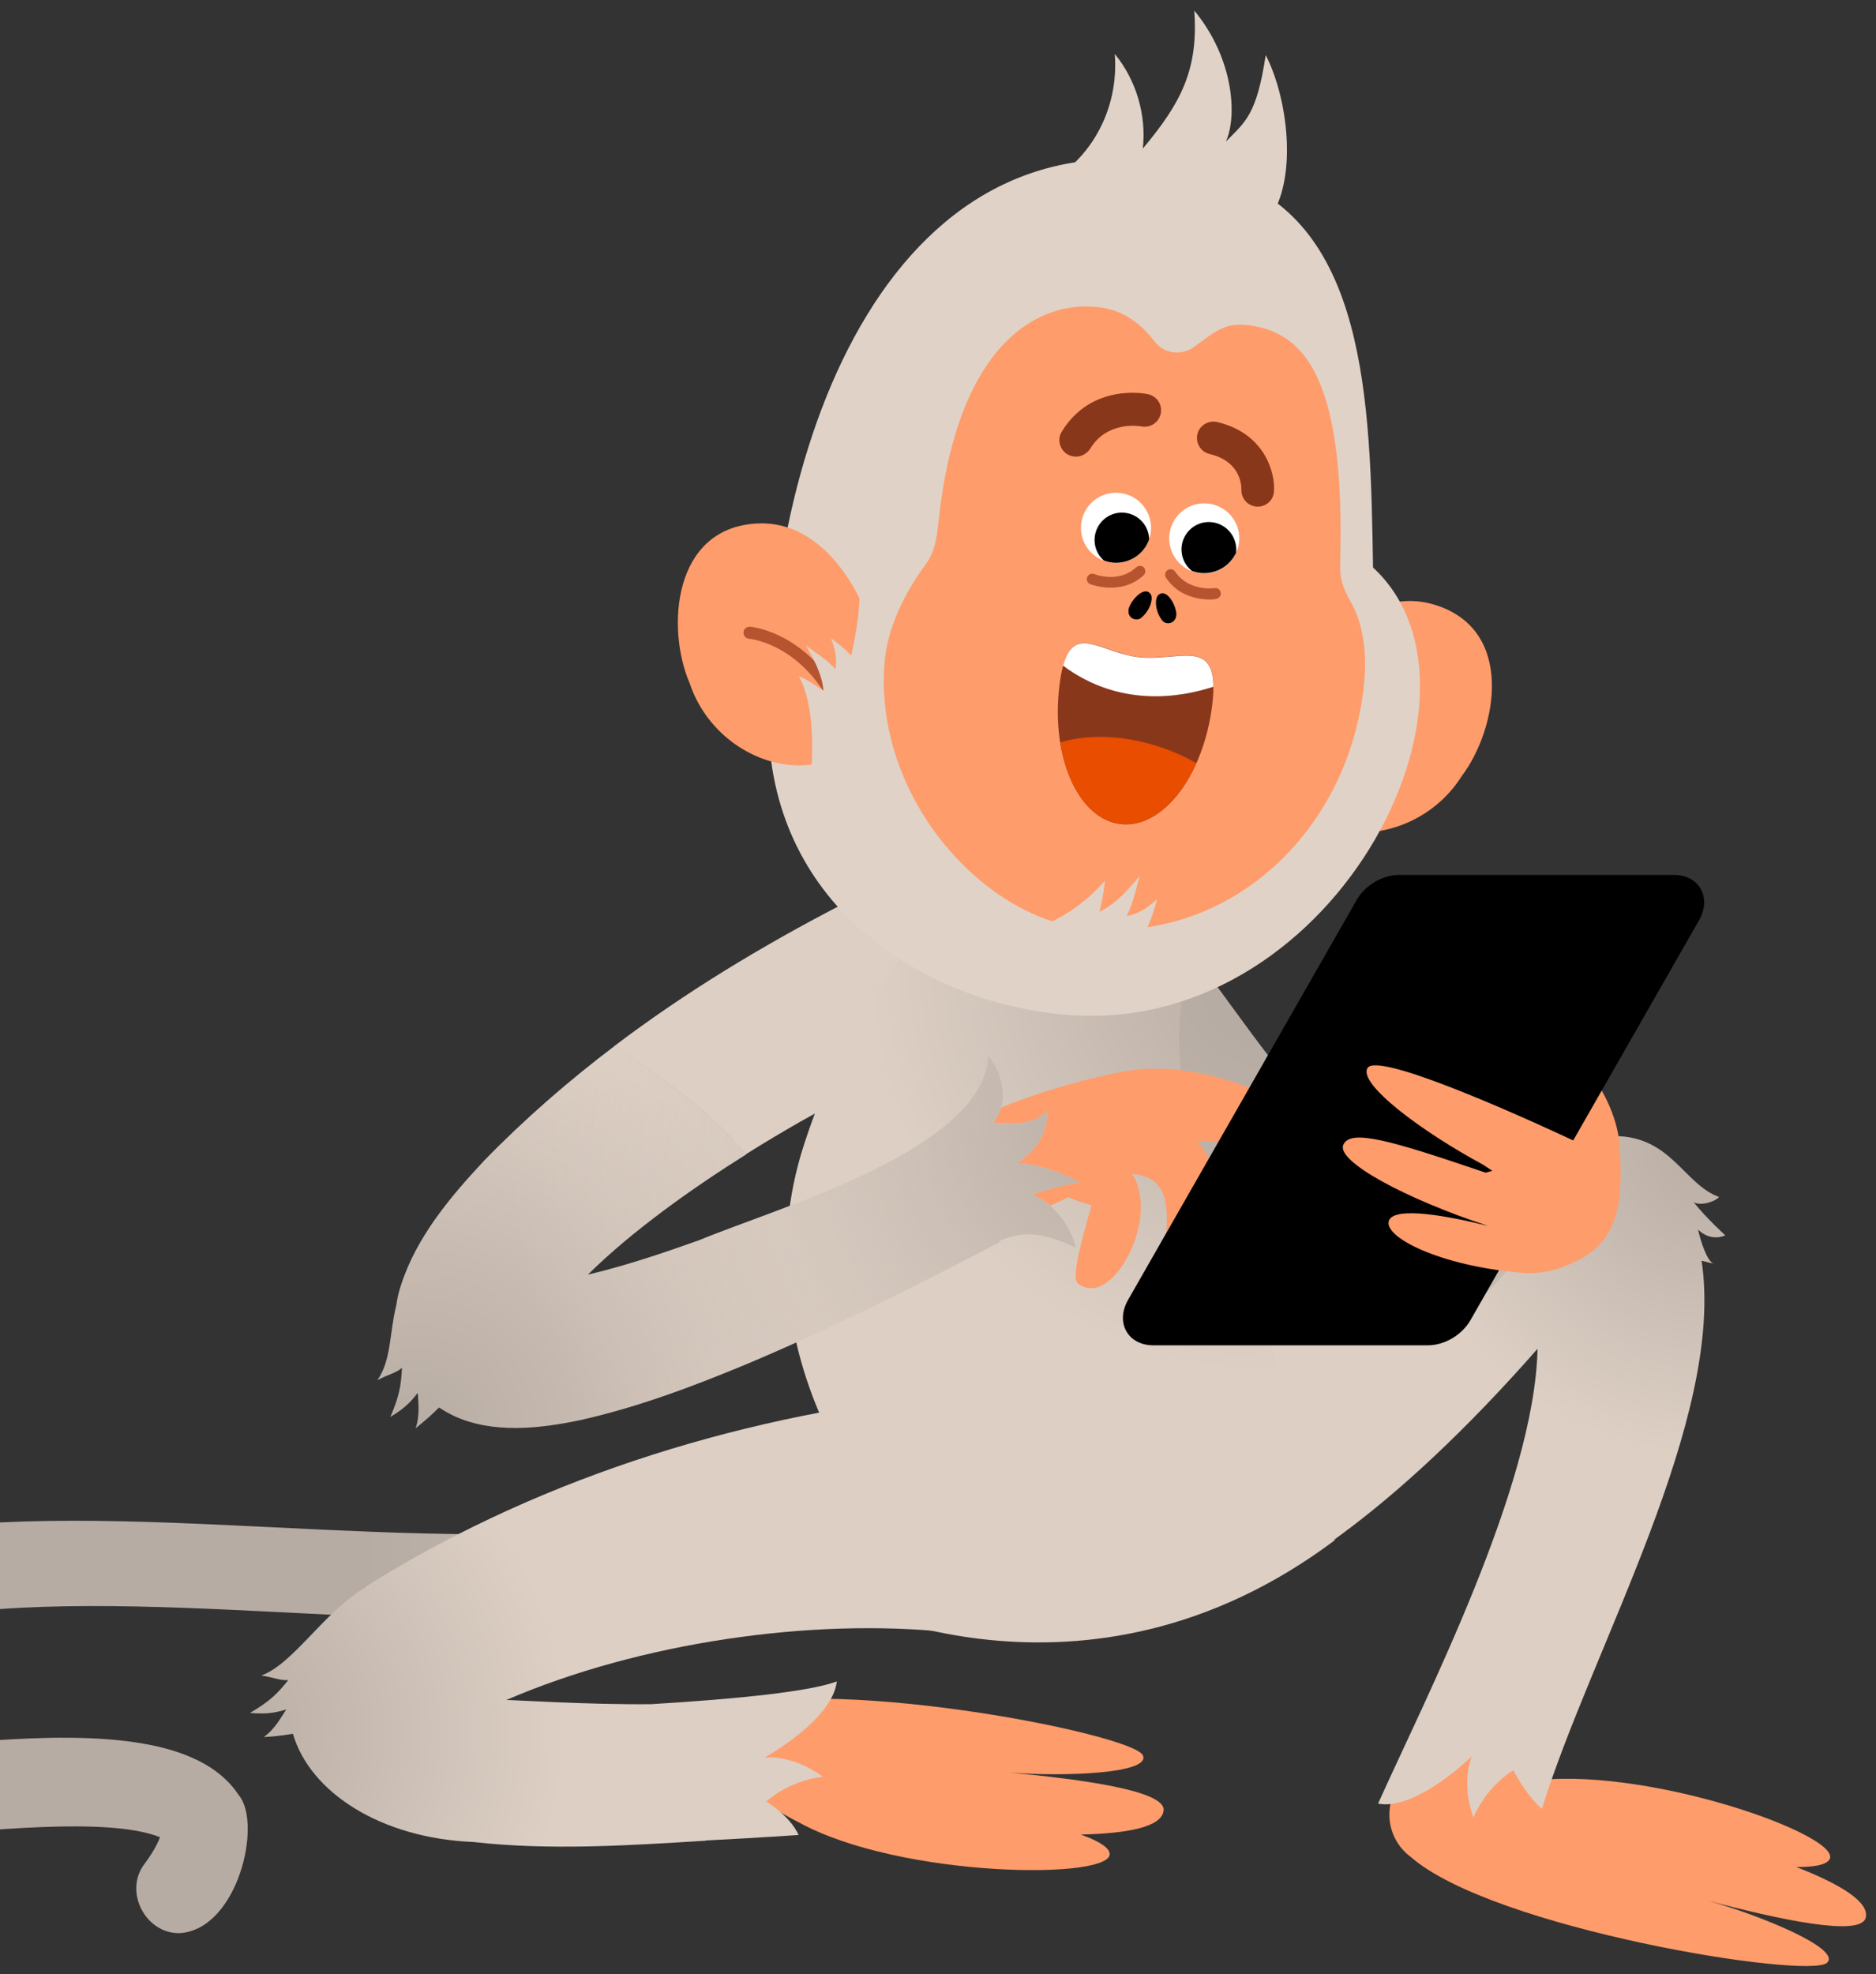 <svg width="173" height="182" viewBox="0 0 173 182" fill="none" xmlns="http://www.w3.org/2000/svg">
<rect x="0" y="0" width="173" height="182" fill="#333333" stroke="none"/>
<g id="Posen">
<path id="Vector" d="M68.784 106.418C70.582 105.287 72.299 104.277 73.814 103.409C77.41 101.368 81.086 99.55 84.823 97.874C94.196 92.622 87.207 78.987 77.491 83.471C70.178 87.269 63.189 91.491 56.685 96.419C61.007 99.389 65.411 102.378 68.784 106.418Z" fill="url(#paint0_radial_4041_4642)"/>
<path id="Vector_2" d="M165.643 172.129C167.239 172.149 168.37 171.947 168.693 171.462C170.188 169.281 151.422 162.615 140.858 164.251C140.696 164.271 140.494 164.291 140.292 164.332C144.696 156.474 139.888 150.212 137.444 151.687C136.676 152.151 132.313 158.757 129.93 163.504C129.223 164.069 128.677 164.837 128.394 165.705C128.394 165.726 128.374 165.746 128.374 165.746C128.334 165.867 128.314 165.968 128.273 166.089C128.273 166.109 128.253 166.13 128.253 166.15C128.233 166.19 128.233 166.231 128.233 166.271C128.233 166.311 128.213 166.332 128.213 166.372C127.849 168.291 128.637 170.129 130.091 171.2C137.686 177.846 166.855 182.532 168.491 180.956C169.825 179.684 162.492 176.634 157.442 175.22C163.987 176.957 171.602 178.613 172.047 176.815C172.43 175.361 169.683 173.705 165.643 172.129Z" fill="#FF9C6B"/>
<path id="Vector_3" d="M159.098 113.892C159.098 113.892 157.341 112.297 156.189 110.842C156.755 111.186 158.068 110.862 158.533 110.357C155.321 109.226 154.109 104.742 148.877 104.742C133.707 105.388 123.284 119.124 110.093 124.821C109.144 125.225 107.79 125.891 106.982 125.81C73.228 119.084 88.56 184.895 141.787 124.356C141.524 137.001 131.404 156.656 127.081 166.291C130.636 166.958 135.727 161.928 135.727 161.928C135.727 161.928 134.676 164.19 135.868 167.564C137.262 164.453 139.565 163.221 139.565 163.221C139.565 163.221 140.656 165.423 142.191 166.776C146.756 151.99 159.118 130.86 156.917 116.236C157.603 116.417 158.028 116.498 158.028 116.498C157.422 116.337 156.795 114.317 156.593 113.367C157.826 114.559 159.098 113.892 159.098 113.892Z" fill="url(#paint1_radial_4041_4642)"/>
<path id="Vector_4" d="M147.383 99.853C145.443 104.419 143.868 108.782 141.424 113.327C139.747 116.337 137.747 119.185 134.616 121.023C130.536 123.427 125.789 123.043 121.648 121.003C118.8 119.609 116.578 117.932 114.295 116.013C108.538 111.085 103.589 105.429 98.761 99.833C92.115 91.43 103.73 81.431 111.043 89.309C113.891 93.187 116.699 97.167 119.668 100.742C122.193 103.732 124.759 106.822 127.89 108.943C127.991 109.004 128.152 109.105 128.253 109.166C128.415 109.267 128.617 109.347 128.758 109.448C128.799 109.489 128.657 109.509 128.556 109.57C128.455 109.61 128.374 109.691 128.395 109.711C130.96 108.6 135.727 98.258 137.485 95.167C138.899 92.48 142.232 91.45 144.918 92.884C147.403 94.218 148.473 97.268 147.383 99.853Z" fill="url(#paint2_radial_4041_4642)"/>
<g id="Group">
<path id="Vector_5" d="M16.608 178.229C13.416 178.33 11.356 174.351 13.355 171.806C14.244 170.594 14.608 169.806 14.749 169.382C9.901 167.443 -1.714 168.857 -8.602 169.321C-24.439 170.634 -33.569 171.139 -36.862 166.049C-41.811 154.818 -22.52 142.738 -10.319 141.445C0.347 139.607 12.507 140.193 25.374 140.819C49.736 142.011 74.925 143.243 89.146 127.144C92.681 123.245 98.68 128.436 95.206 132.497C65.411 168.533 -6.198 130.719 -28.64 160.736C-28.984 161.201 -28.721 161.847 -28.156 161.948C-15.349 163.988 14.951 154.818 22.001 165.483C24.223 168.089 21.94 177.846 16.608 178.229Z" fill="url(#paint3_linear_4041_4642)"/>
</g>
<path id="Vector_6" d="M117.547 136.193C114.133 145.485 104.639 154.01 92.337 148.737C80.702 143.748 67.936 124.639 74.137 105.55C82.096 81.027 100.134 70.604 109.265 90.743C105.609 106.883 122.152 123.588 117.547 136.193Z" fill="url(#paint4_radial_4041_4642)"/>
<path id="Vector_7" d="M93.044 163.423C98.276 163.827 106.195 163.504 105.387 161.827C104.377 159.787 75.39 154.171 65.956 157.807C65.027 158.09 64.219 158.635 63.593 159.363C58.341 159.868 51.271 161.302 50.584 161.827C48.261 163.564 52.362 170.452 61.452 169.18C62.947 168.937 66.461 168.453 67.027 168.412C68.501 168.311 69.875 167.544 70.724 166.311C70.784 166.332 70.825 166.332 70.885 166.352C71.673 166.978 72.966 167.665 73.693 168.028C83.066 173.179 102.983 173.361 102.316 170.816C102.175 170.25 101.185 169.685 99.67 169.139C103.993 169.038 107.144 168.453 107.306 166.917C107.508 165.099 99.791 164.049 93.044 163.423Z" fill="#FF9C6B"/>
<path id="Vector_8" d="M47.413 118.357C49.069 118.902 50.22 121.084 49.958 122.639C49.958 122.659 49.978 122.639 49.978 122.639C50.018 122.558 50.079 122.457 50.119 122.376C51.129 120.781 52.543 119.124 54.2 117.488C53.392 117.69 52.564 117.852 51.756 118.013C50.342 118.276 48.685 118.518 47.413 118.357Z" fill="#E0D2C7"/>
<path id="Vector_9" d="M104.478 98.662C100.013 99.268 89.126 102.479 87.631 105.105C86.136 107.731 88.54 113.044 89.994 113.509C90.883 113.791 94.62 112.236 98.539 110.378C99.105 110.64 99.811 110.883 100.66 111.125C99.751 114.357 98.741 117.852 99.428 118.357C102.599 120.74 107.043 112.196 104.397 108.236C110.558 108.681 105.185 117.609 109.063 117.266C112.073 116.983 113.951 108.964 110.356 105.166C113.244 105.368 120.112 105.691 121.082 104.54C122.334 103.045 112.154 97.611 104.478 98.662Z" fill="#FF9C6B"/>
<g id="Group_2">
<path id="Vector_10" d="M138.434 108.458C139.383 106.499 141.201 105.247 143.201 104.944C141.645 101.308 140.312 97.046 141.847 95.47C143.14 94.137 148.958 100.116 149.342 105.509C149.725 110.903 149.241 114.539 145.18 116.357" fill="#FF9C6B"/>
<path id="Vector_11" d="M131.667 124.033H106.356C104.013 124.033 102.841 121.952 104.013 119.872L125.102 82.986C125.889 81.613 127.485 80.663 129.041 80.663H154.351C156.694 80.663 157.866 82.744 156.694 84.825L135.606 121.71C134.818 123.083 133.222 124.033 131.667 124.033Z" fill="black"/>
<path id="Vector_12" d="M136.999 108.115C128.374 105.186 124.496 104.014 123.869 105.57C123.263 107.085 129.586 110.519 137.222 113.024C133.505 112.095 128.637 111.206 128.091 112.519C127.485 114.014 132.737 116.72 140.332 117.346C144.716 117.71 148.917 114.579 149.039 111.044C149.16 107.529 147.059 106.034 146.15 105.63" fill="#FF9C6B"/>
<path id="Vector_13" d="M146.493 105.812C138.535 102.035 127 97.066 126.112 98.46C125.203 99.914 131.081 104.318 136.777 107.388C138.009 108.216 140.09 109.549 140.09 109.549" fill="#FF9C6B"/>
</g>
<g id="Group_3">
<path id="Vector_14" d="M95.711 17.336C100.559 15.094 103.205 10.105 102.801 4.974C104.781 7.378 105.73 10.61 105.387 13.7C108.962 9.438 110.518 6.368 110.134 0.974C113.911 5.56 114.053 10.933 113.043 13.054C114.84 11.236 115.891 10.59 116.719 5.075C118.638 8.792 119.567 15.498 117.547 19.377" fill="#E0D2C7"/>
</g>
<g id="Group_4">
<g id="Group_5">
<path id="Vector_15" d="M132.232 55.737C139.767 57.979 138.09 67.19 134.798 71.553C130.515 78.361 119.809 78.946 117.042 70.624C115.891 67.089 123.425 53.111 132.232 55.737Z" fill="#FF9C6B"/>
</g>
</g>
<g id="Group_6">
<path id="Vector_16" d="M126.617 52.323C126.375 36.91 126.051 20.063 112.477 16.084C82.924 7.418 70.804 39.94 70.865 66.402C70.905 83.047 84.46 92.137 97.751 93.511C122.739 96.116 139.222 63.958 126.617 52.323Z" fill="#E0D2C7"/>
</g>
<g id="Group_7">
<g id="Group_8">
<path id="Vector_17" d="M69.835 48.263C61.997 48.646 61.432 58.019 63.613 63.029C66.179 70.644 76.44 73.755 81.086 66.321C83.046 63.17 79.026 47.798 69.835 48.263Z" fill="#FF9C6B"/>
</g>
<g id="Group_9">
<path id="Vector_18" d="M77.632 66.281C77.41 66.281 77.208 66.16 77.127 65.938C74.259 59.453 69.29 58.908 69.067 58.888C68.764 58.867 68.542 58.585 68.562 58.282C68.582 57.979 68.865 57.757 69.168 57.777C69.411 57.797 74.986 58.383 78.137 65.493C78.258 65.776 78.137 66.099 77.854 66.24C77.794 66.261 77.713 66.281 77.632 66.281Z" fill="#B65430"/>
</g>
<g id="Group_10">
<path id="Vector_19" d="M74.844 70.664C74.986 68.139 74.905 64.564 73.673 62.342C74.481 62.685 75.208 63.19 75.935 63.675C75.814 62.18 75.067 60.827 74.319 59.514C75.188 60.14 76.339 60.888 77.046 61.696C77.228 60.625 76.966 59.716 76.622 58.847C82.298 62.806 79.996 66.705 74.844 70.664Z" fill="#E0D2C7"/>
</g>
<path id="Vector_20" d="M74.743 70.886C74.743 70.886 79.914 60.483 79.207 52.989C83.975 56.302 83.752 61.231 83.752 61.231L82.803 71.048C82.803 71.048 74.925 75.31 74.743 70.886Z" fill="#E0D2C7"/>
</g>
<path id="Vector_21" d="M125.122 56.666C124.536 55.131 123.526 54.323 123.587 52C124.052 35.496 120.638 30.648 115.103 29.982C112.962 29.719 112.053 30.567 110.154 31.961C108.982 32.83 107.346 32.628 106.498 31.517C105.124 29.719 103.468 28.568 101.327 28.325C95.812 27.659 88.48 31.557 86.621 47.434C86.439 49.05 86.359 50.666 85.389 52C83.409 54.706 81.793 57.858 81.551 61.332C80.723 73.553 90.56 84.461 99.872 85.572C111.851 87.006 122.234 78.704 125.122 66.927C125.991 63.312 126.274 59.716 125.122 56.666Z" fill="#FF9C6B"/>
<g id="Group_11">
<g id="Group_12">
<path id="Vector_22" d="M104.074 56.181C103.932 56.989 104.781 57.312 105.205 56.989C106.074 56.302 106.417 55.11 106.074 54.727C105.427 53.979 104.195 55.494 104.074 56.181Z" fill="black"/>
</g>
<g id="Group_13">
<path id="Vector_23" d="M108.477 56.706C108.417 57.514 107.528 57.656 107.184 57.211C106.498 56.343 106.437 55.11 106.881 54.807C107.689 54.242 108.538 56.019 108.477 56.706Z" fill="black"/>
</g>
</g>
<g id="Group_14">
<path id="Vector_24" d="M102.437 54.181C101.387 54.181 100.599 53.878 100.538 53.858C100.276 53.757 100.155 53.454 100.256 53.212C100.357 52.949 100.66 52.828 100.902 52.929C101.003 52.969 103.185 53.797 104.78 52.303C104.982 52.121 105.306 52.121 105.487 52.323C105.669 52.525 105.669 52.848 105.467 53.03C104.498 53.939 103.366 54.181 102.437 54.181Z" fill="#B65430"/>
</g>
<g id="Group_15">
<path id="Vector_25" d="M106.123 49.047C106.335 47.274 105.07 45.666 103.298 45.454C101.525 45.242 99.917 46.506 99.705 48.279C99.493 50.051 100.758 51.66 102.53 51.872C104.302 52.084 105.911 50.819 106.123 49.047Z" fill="white"/>
</g>
<g id="Group_16">
<g id="Group_17">
<path id="Vector_26" d="M105.629 50.424C105.771 50.202 105.892 49.959 105.973 49.717C105.952 48.909 105.548 48.141 104.841 47.677C103.67 46.909 102.114 47.232 101.347 48.404C100.66 49.474 100.862 50.868 101.791 51.676C103.165 52.202 104.781 51.717 105.629 50.424Z" fill="black"/>
</g>
</g>
<g id="Group_18">
<g id="Group_19">
<path id="Vector_27" d="M111.568 55.272C110.618 55.272 108.699 55.03 107.528 53.272C107.366 53.03 107.447 52.727 107.669 52.565C107.912 52.404 108.215 52.484 108.376 52.707C109.588 54.525 111.911 54.242 112.012 54.222C112.295 54.181 112.537 54.383 112.578 54.646C112.618 54.929 112.416 55.171 112.154 55.211C112.113 55.232 111.911 55.272 111.568 55.272Z" fill="#B65430"/>
</g>
</g>
<g id="Group_20">
<path id="Vector_28" d="M114.263 50.023C114.475 48.25 113.21 46.642 111.438 46.43C109.666 46.218 108.057 47.482 107.845 49.255C107.633 51.027 108.898 52.636 110.67 52.848C112.442 53.06 114.051 51.795 114.263 50.023Z" fill="white"/>
</g>
<g id="Group_21">
<g id="Group_22">
<path id="Vector_29" d="M112.861 48.545C111.689 47.778 110.134 48.101 109.366 49.273C108.639 50.384 108.901 51.858 109.932 52.646C111.305 53.151 112.901 52.666 113.749 51.394C113.85 51.252 113.911 51.111 113.992 50.969C114.093 50.04 113.689 49.091 112.861 48.545Z" fill="black"/>
</g>
</g>
<g id="Group_23">
<g id="Group_24">
<path id="Vector_30" d="M115.992 46.707C115.971 46.707 115.951 46.707 115.911 46.707C115.083 46.667 114.436 45.96 114.477 45.132C114.477 44.687 114.376 42.526 111.548 41.859C110.74 41.677 110.235 40.849 110.416 40.041C110.598 39.233 111.426 38.728 112.234 38.91C116.577 39.92 117.587 43.495 117.486 45.253C117.466 46.081 116.8 46.707 115.992 46.707Z" fill="#89371A"/>
</g>
</g>
<g id="Group_25">
<path id="Vector_31" d="M94.923 85.794C97.609 84.946 100.074 83.33 101.892 81.189C101.831 82.158 101.609 83.128 101.387 84.057C102.902 83.35 104.013 82.037 105.104 80.764C104.78 81.916 104.457 83.411 103.892 84.461C105.083 84.239 105.912 83.613 106.699 82.906C104.78 90.359 101.064 89.612 94.923 85.794Z" fill="#E0D2C7"/>
</g>
<g id="Group_26">
<path id="Vector_32" d="M111.79 64.968C111.002 71.513 107.205 76.442 103.326 75.977C99.448 75.512 96.903 69.816 97.691 63.271C98.478 56.726 101.084 60.1 104.963 60.564C108.841 61.029 112.578 58.403 111.79 64.968Z" fill="#89371A"/>
<g id="Group_27">
<g id="Group_28">
<path id="Vector_33" d="M111.891 63.312C111.85 58.908 108.477 61.009 104.962 60.584C101.528 60.181 99.104 57.494 98.034 61.372C103.265 65.271 108.901 64.301 111.891 63.312Z" fill="white"/>
</g>
</g>
<g id="Group_29">
<g id="Group_30">
<path id="Vector_34" d="M110.336 70.361C106.801 68.341 101.912 67.23 97.772 68.442C98.418 72.583 100.519 75.634 103.326 75.957C106.033 76.3 108.7 73.997 110.336 70.361Z" fill="#E84D00"/>
</g>
</g>
</g>
<path id="Vector_35" d="M76.117 146.96C77.046 147.424 99.872 159.464 123.162 141.95L76.117 146.96Z" fill="url(#paint5_radial_4041_4642)"/>
<g id="Group_31">
<path id="Vector_36" d="M88.115 128.436C69.228 130.275 50.443 135.931 34.282 145.93C34.02 146.111 33.778 146.273 33.535 146.455C29.798 148.737 27.011 153.424 24.102 154.474C25.253 154.656 25.859 154.959 26.586 154.898C25.596 156.13 24.91 156.837 23.051 157.928C24.162 158.009 25.051 158.029 26.404 157.605C26.041 158.11 25.395 159.403 24.324 160.15C25.273 160.11 26.162 159.989 27.011 159.847C28.586 165.261 35.131 169.483 43.655 169.826C50.786 170.634 58.179 170.129 65.108 169.705V169.685C70.198 169.422 73.652 169.18 73.652 169.18C72.784 167.321 70.663 166.109 70.663 166.109C70.663 166.109 72.501 164.251 75.874 163.807C72.986 161.686 70.501 162.049 70.501 162.049C70.501 162.049 76.783 158.595 77.167 155.02C74.723 155.949 68.097 156.635 60.038 157.12C54.26 157.181 47.19 156.716 46.685 156.737C59.007 151.424 74.844 149.141 87.57 150.495C104.013 152.454 104.639 127.325 88.115 128.436Z" fill="url(#paint6_radial_4041_4642)"/>
</g>
<g id="Group_32">
<path id="Vector_37" d="M95.165 110.135C96.418 109.711 98.256 109.226 99.569 109.004C97.933 108.115 95.67 107.287 93.832 107.247C96.256 105.55 96.539 103.813 96.62 102.419C95.286 103.792 93.186 103.631 91.59 103.489C92.903 102.035 92.761 99.288 91.145 97.328C90.661 105.974 72.077 111.206 64.441 114.357C61.148 115.529 57.795 116.66 54.422 117.468C54.402 117.468 54.321 117.488 54.22 117.508C58.3 113.468 63.896 109.509 68.824 106.418C65.431 102.378 61.047 99.389 56.725 96.399C52.483 99.611 48.443 103.106 44.665 106.984C41.595 110.277 38.403 114.014 36.969 118.518C36.767 119.124 36.626 119.73 36.545 120.336C35.898 122.942 36.1 125.366 34.808 127.245C35.838 126.699 36.504 126.598 37.07 126.113C36.989 127.689 36.848 128.659 35.999 130.638C36.949 130.052 37.676 129.547 38.524 128.416C38.545 129.042 38.767 130.456 38.322 131.689C39.13 131.042 39.858 130.396 40.484 129.77C40.888 130.032 41.312 130.275 41.756 130.497C45.413 132.234 49.816 131.709 53.553 130.921C58.866 129.729 63.936 127.81 68.885 125.75C76.884 122.376 84.54 118.538 92.176 114.519L92.135 114.438C94.014 113.589 95.872 113.428 99.205 115.044C98.922 113.488 97.347 110.923 95.165 110.135Z" fill="url(#paint7_radial_4041_4642)"/>
<path id="Vector_38" d="M95.165 110.135C96.418 109.711 98.256 109.226 99.569 109.004C97.933 108.115 95.67 107.287 93.832 107.247C96.256 105.55 96.539 103.813 96.62 102.419C95.286 103.792 93.186 103.631 91.59 103.489C92.903 102.035 92.761 99.288 91.145 97.328C90.661 105.974 72.077 111.206 64.441 114.357C61.148 115.529 57.795 116.66 54.422 117.468C54.402 117.468 54.321 117.488 54.22 117.508C58.3 113.468 63.896 109.509 68.824 106.418C65.431 102.378 61.047 99.389 56.725 96.399C52.483 99.611 48.443 103.106 44.665 106.984C41.595 110.277 38.403 114.014 36.969 118.518C36.767 119.124 36.626 119.73 36.545 120.336C35.898 122.942 36.1 125.366 34.808 127.245C35.838 126.699 36.504 126.598 37.07 126.113C36.989 127.689 36.848 128.659 35.999 130.638C36.949 130.052 37.676 129.547 38.524 128.416C38.545 129.042 38.767 130.456 38.322 131.689C39.13 131.042 39.858 130.396 40.484 129.77C40.888 130.032 41.312 130.275 41.756 130.497C45.413 132.234 49.816 131.709 53.553 130.921C58.866 129.729 63.936 127.81 68.885 125.75C76.884 122.376 84.54 118.538 92.176 114.519L92.135 114.438C94.014 113.589 95.872 113.428 99.205 115.044C98.922 113.488 97.347 110.923 95.165 110.135Z" fill="url(#paint8_radial_4041_4642)"/>
</g>
<g id="Group_33">
<g id="Group_34">
<path id="Vector_39" d="M99.206 42.102C98.943 42.102 98.66 42.021 98.418 41.879C97.711 41.435 97.468 40.506 97.913 39.799C100.66 35.294 105.67 36.284 105.872 36.345C106.7 36.526 107.205 37.314 107.043 38.142C106.861 38.95 106.074 39.476 105.266 39.314C105.124 39.294 102.114 38.748 100.519 41.395C100.216 41.839 99.711 42.102 99.206 42.102Z" fill="#89371A"/>
</g>
</g>
</g>
<defs>
<radialGradient id="paint0_radial_4041_4642" cx="0" cy="0" r="1" gradientUnits="userSpaceOnUse" gradientTransform="translate(38.676 131.829) scale(132.281 132.281)">
<stop stop-color="#B7ACA3"/>
<stop offset="0.289" stop-color="#DDCFC4"/>
</radialGradient>
<radialGradient id="paint1_radial_4041_4642" cx="0" cy="0" r="1" gradientUnits="userSpaceOnUse" gradientTransform="translate(158.039 104.974) scale(101.105 101.105)">
<stop stop-color="#B7ACA3"/>
<stop offset="0.289" stop-color="#DDCFC4"/>
</radialGradient>
<radialGradient id="paint2_radial_4041_4642" cx="0" cy="0" r="1" gradientUnits="userSpaceOnUse" gradientTransform="translate(117.676 89.187) scale(130.337 130.337)">
<stop offset="0.051" stop-color="#B7ACA3"/>
<stop offset="0.582" stop-color="#DDCFC4"/>
</radialGradient>
<linearGradient id="paint3_linear_4041_4642" x1="-37.664" y1="151.984" x2="96.243" y2="151.984" gradientUnits="userSpaceOnUse">
<stop offset="0.531" stop-color="#B7ACA3"/>
<stop offset="1" stop-color="#D9CFC7"/>
</linearGradient>
<radialGradient id="paint4_radial_4041_4642" cx="0" cy="0" r="1" gradientUnits="userSpaceOnUse" gradientTransform="translate(117.675 89.187) scale(130.337 130.337)">
<stop stop-color="#B7ACA3"/>
<stop offset="0.289" stop-color="#DDCFC4"/>
</radialGradient>
<radialGradient id="paint5_radial_4041_4642" cx="0" cy="0" r="1" gradientUnits="userSpaceOnUse" gradientTransform="translate(19.899 159.498) scale(112.15 112.15)">
<stop stop-color="#B7ACA3"/>
<stop offset="0.289" stop-color="#DDCFC4"/>
</radialGradient>
<radialGradient id="paint6_radial_4041_4642" cx="0" cy="0" r="1" gradientUnits="userSpaceOnUse" gradientTransform="translate(19.899 159.498) scale(112.15 112.15)">
<stop stop-color="#B7ACA3"/>
<stop offset="0.289" stop-color="#DDCFC4"/>
</radialGradient>
<radialGradient id="paint7_radial_4041_4642" cx="0" cy="0" r="1" gradientUnits="userSpaceOnUse" gradientTransform="translate(38.676 131.829) scale(132.281 132.281)">
<stop stop-color="#B7ACA3"/>
<stop offset="0.289" stop-color="#DDCFC4"/>
</radialGradient>
<radialGradient id="paint8_radial_4041_4642" cx="0" cy="0" r="1" gradientUnits="userSpaceOnUse" gradientTransform="translate(104.172 103.312) scale(95.195)">
<stop stop-color="#B7ACA3"/>
<stop offset="0.606" stop-color="#DDCFC4" stop-opacity="0"/>
</radialGradient>
</defs>
</svg>

